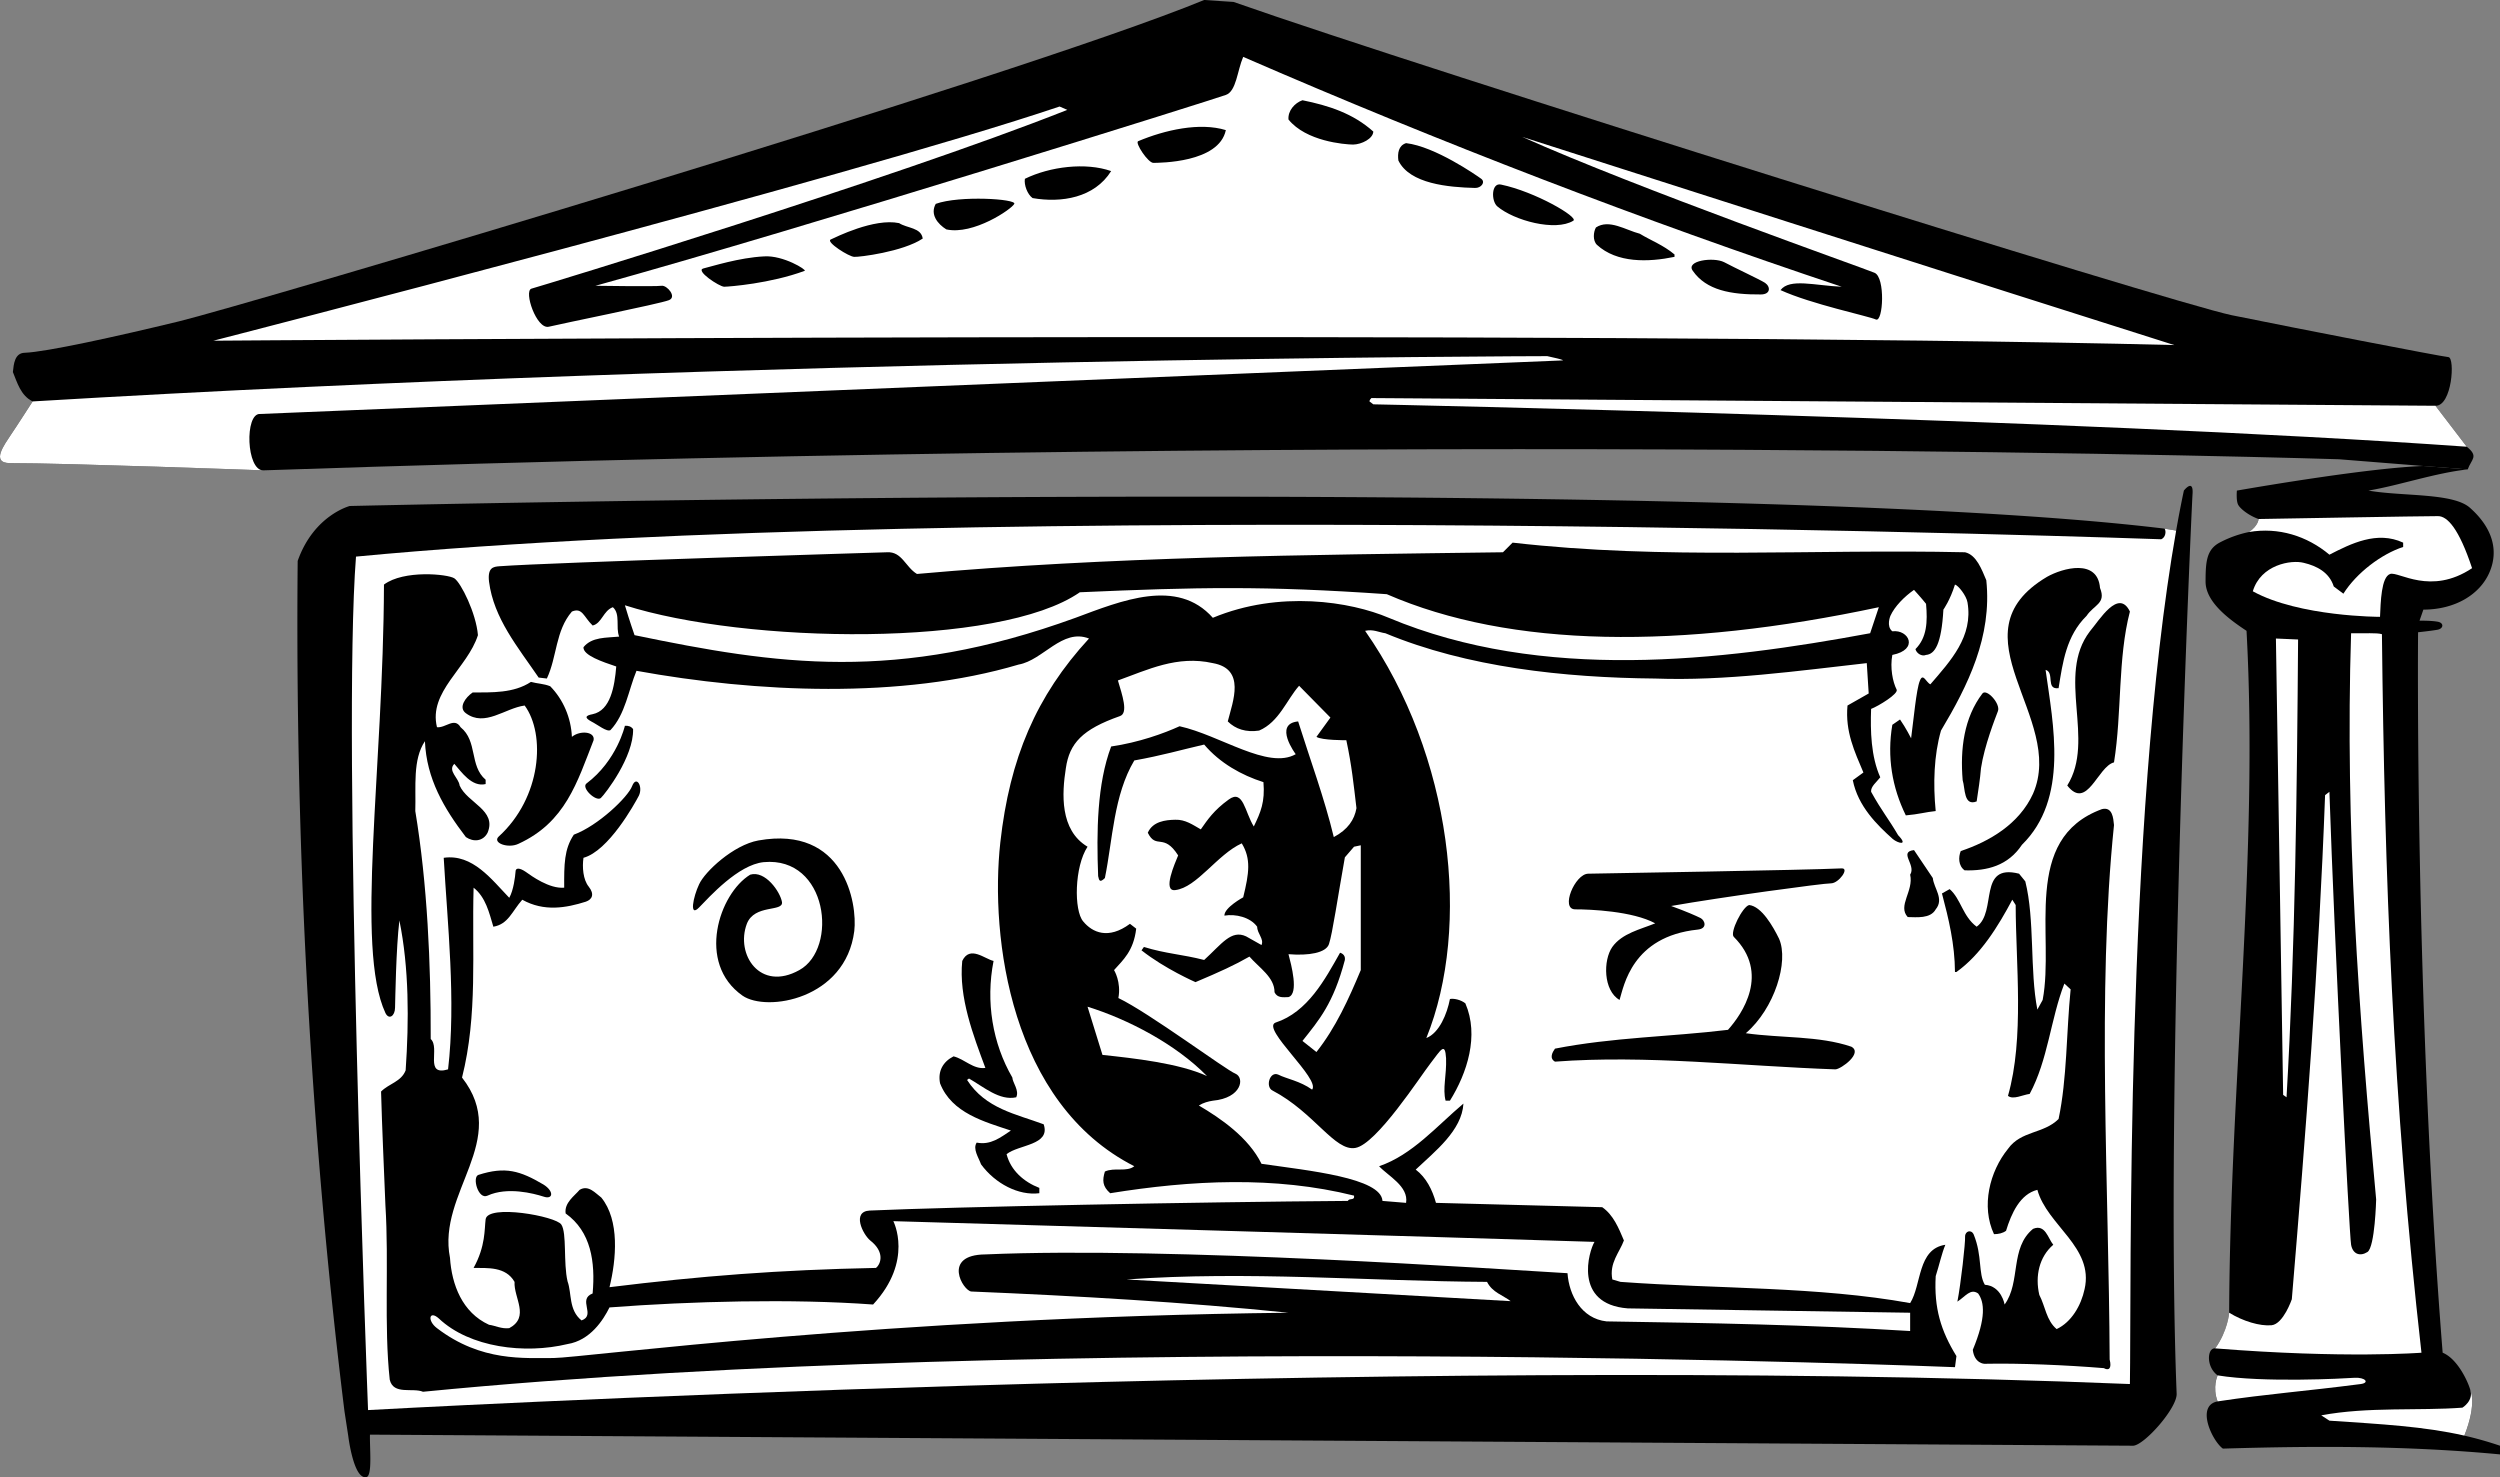 <svg xmlns="http://www.w3.org/2000/svg" width="518.771" height="306.536"><rect width="100%" height="100%" fill="#808080" stroke="none"/><path d="M71.474 292.8c-7.008-56.76-10.262-117.116-9.703-176.398C65.099 106.926 72.57 105 72.57 105s283.313-6.66 376.602 4.7l2.399.402a229.979 229.979 0 0 1 1.601-8.301s2.024-2.602 1.8.699c-.23 3.297-5.726 125.348-3.3 186.7.137 2.948-6.64 10.628-9 10.8L76.77 297.7c-.078 2.73.523 8.452-.7 8.8-2.69.676-3.8-8.5-3.8-8.5l-.797-5.2"/><path fill="#fff" d="M449.173 109.7c.375.57.195 1.831-.7 2.202 0 0-244.984-8.742-374.6 3.598-2.903 37.055 2.5 177.102 2.5 177.102s210.843-11.747 365.6-5.403c.333-19-1.026-116.773 9.599-177.097l-2.399-.403"/><path d="M407.77 114.602c2.384.546 3.47 3.617 4.403 5.8 1.234 11.73-3.824 21.852-9.402 31.2-1.469 5.109-1.653 11.07-1.098 16.699-2.117.215-3.473.664-6.2.898-2.847-5.804-3.929-12.129-2.8-18.797l1.598-1.101c1.218 1.746 2.3 3.898 2.3 3.898.512-3.84 1.086-10.164 1.801-11.898.672-1.82 1.332.351 2.2.699 4.19-4.867 8.921-9.926 7.699-17-.215-1.375-1.91-3.527-2.598-3.7-1 3.243-2.402 5.2-2.402 5.2-.403 7.23-1.79 9.246-3.598 9.402-.902.387-1.988-.336-2.2-1.203 2.384-2.387 2.532-5.637 2.2-9.398-.723-.938-2.5-2.899-2.5-2.899-1.984 1.387-4.004 3.407-4.902 5.399 0 0-.91 2.144.402 3.199 3.418-.434 5.602 3.797 0 4.902-.496 2.645.07 5.586.899 7.2.41.867-3.805 3.43-5.301 4-.16 4.546-.043 9.847 1.902 14.199-.785 1.004-2.008 1.914-1.902 3 2.246 4.062 3.605 5.57 5.601 9 2.219 2.293-.039 1.691-1.101.8-3.246-2.906-7.223-6.789-8.297-12.199l2.2-1.601c-1.817-4.313-3.806-8.469-3.302-13.899l4.399-2.5-.399-6.3c-14.082 1.578-29.441 3.746-43.898 3.199-18.973-.176-39.031-2.344-56-9.399-1.281-.172-2.547-.894-4.203-.5 18.097 25.868 22.074 61.407 12.703 84.5 2.687-1.047 4.312-5.023 4.898-8.101.86-.176 2.305.187 3.2.898 2.902 6.7.37 14.469-3.2 20.203h-.898c-.656-2.53.226-5.254.098-8.8-.207-3.5-1.11-1.692-3.2 1-2.129 2.726-11.222 16.824-15.601 17.597-4.297.793-8.512-7.34-17.2-11.898-1.558-.742-.59-4.117 1.2-3.301 1.707.871 4.476 1.293 7 3.102 1.812-2.168-10.656-12.711-7.598-13.903 6.7-2.18 10.313-9.047 13.399-14.5 0 0 1.191.27 1 1.5-2.399 9.07-5.348 12.446-8.801 16.801l2.902 2.3c3.984-5.03 6.692-10.991 9.2-17v-25.898l-1.4.297-1.901 2.203c-1.497 8.383-2.575 15.844-3.301 18-.602 1.828-4.203 2.446-8.399 2.098.567 2.14 2.196 8.223 0 8.902-1.058.043-2.324.223-2.898-1 .031-3.113-3.219-5.101-5.203-7.402-3.078 1.762-6.09 3.145-11.2 5.3 0 0-6.335-2.757-11.199-6.6l.5-.7c4.547 1.41 7.98 1.531 12.5 2.7 3.61-3.278 5.598-6.348 8.7-4.9l3.199 1.802c.566-1.262-.88-2.348-.899-3.801-1.425-1.98-4.496-2.703-6.8-2.301-.047-1.668 3.902-3.8 3.902-3.8 1.234-5.036 1.652-7.99-.3-11.2-5.095 2.309-9.31 9.176-13.802 9.7-2.726.355-.027-5.641.602-7.2-3.04-4.77-4.543-1.152-6.3-4.7 1.034-2.359 3.683-2.66 5.698-2.698 2.082-.079 3.649 1.062 5.301 2 1.418-2.02 2.684-3.946 5.8-6.2 3.028-2.207 3.329 2.614 5.2 5.598 1.442-2.984 2.344-5.094 2-9.2-4.535-1.433-9.05-3.964-12.3-7.8-4.883 1.125-8.739 2.27-14.5 3.3-4.298 7.223-4.477 16.438-6.102 24.4-1.086 1.073-1.207.472-1.399-.4-.351-9.25-.23-19.128 2.7-26.898 5.746-.843 10.925-2.71 14.199-4.203 8.41 1.856 18.347 9.082 24.101 5.801 0 0-4.726-6.297.5-6.8 2.543 8.093 5.434 15.862 7.399 24 2.937-1.563 4.285-3.614 4.703-6-.582-4.907-.984-8.903-2.102-14.098 0 0-5.109.035-6.199-.7l2.899-4-6.5-6.601c-2.536 2.844-4.16 7.543-8.301 9.3-2.727.41-4.895-.312-6.5-1.902 1.062-4.195 3.773-10.879-3.098-12.097-7.406-1.672-13.55 1.398-19.7 3.597.892 3 2.227 6.817.4 7.403-7.801 2.746-10.454 5.636-11.2 10.8-.82 5.2-1.3 12.848 4.5 16.297-2.73 4.14-2.851 13.238-.902 15.5 1.906 2.313 5.219 3.82 9.703.5l1.297 1c-.54 4.668-2.766 6.535-4.598 8.602 0 0 1.527 2.453.899 5.8 6.351 3.036 22.375 14.965 24.3 15.7 1.93.832 1.328 5.047-4.699 5.601-.894.137-1.984.41-2.902 1 4.531 2.66 10.316 6.637 13 12.098 9.785 1.406 24.84 2.91 25.101 7.7l4.899.402c.566-3.442-3.774-5.61-5.598-7.602 6.887-2.348 11.945-8.309 17.5-13-.316 5.594-5.918 9.93-9.902 13.7 2.18 1.652 3.445 4.183 4.203 6.902l34.5.898c2.328 1.621 3.41 4.332 4.5 6.902-.906 2.493-3.078 4.66-2.402 8.098l1.699.5c20.215 1.48 40.996.941 60.101 4.402 2.399-3.824 1.496-11.234 7.301-12.101-.746 1.773-1.289 4.3-2 6.5-.371 6.656 1.074 11.355 4.3 16.601l-.3 2.297s-187.73-7.664-317.902 5.102c-2.164-.899-6.137.726-6.899-2.5-1.226-11.23-.144-24.239-.898-36.2-.328-8.28-.692-15.87-.902-23.601 1.656-1.664 4.187-2.027 5.101-4.398.711-10.278.711-21.301-1.3-31.102-.7 5.828-.848 16.398-.9 18.102-.01 1.73-1.269 2.597-2 1.097-6.292-13.597-.421-50.418-.3-88.898 4.129-3.082 13.223-2.18 14.598-1.301 1.394.93 4.527 7.254 4.902 11.8-2.18 6.84-10.312 11.72-8.5 19.102 1.8.207 3.61-2.144 4.899 0 3.59 2.918 1.78 7.977 5.199 10.899v.898c-2.875.696-5.043-2.554-6.5-4.199-1.434 1.46.914 2.906 1.101 4.5 1.621 3.648 7.762 5.094 5.801 9.8-.93 1.798-2.914 1.981-4.5.9-4.558-5.966-8.176-12.114-8.5-19.9-2.566 3.813-1.844 9.415-2 14.5 2.508 15.153 3.23 31.598 3.2 47.302 2.019 1.824-1.415 7.789 3.6 6.3 1.669-14.234-.136-30.316-.901-43.902 6.003-.871 9.98 4.55 13.601 8.3.899-1.581 1.227-4.413 1.3-5.398-.01-.941.93-.797 2.099 0 1.203.864 4.921 3.567 8 3.297-.02-4.84-.02-7.972 2-11 5.027-1.851 11.261-7.816 12.101-10.097.906-2.297 2.293.144 1.399 2-.915 1.757-6.305 11.484-11.5 12.898-.274 1.895-.106 4.52 1.101 6 1.203 1.531.746 2.629-.601 3.102-4.07 1.293-8.676 2.132-13.2-.403-2.164 2.446-2.886 5.067-6 5.602-.863-2.883-1.586-6.137-4.101-8.102-.375 13.348.89 26.36-2.399 39.403 10.157 12.98-5.207 23.82-2.5 37.398.368 5.578 2.535 11.36 8.102 13.902 1.3.168 2.566.891 4.2.7 4.327-2.336.898-6.313 1.097-9.602-1.828-3.215-5.621-2.855-8.5-2.898 2.515-4.536 2.234-8.086 2.5-10.102.469-3.168 14.594-.637 15.703 1.102 1.18 1.753.394 7.96 1.297 11.8.906 2.485.183 5.918 2.902 8.098 3.063-1.098-.91-4.348 2.3-5.598.583-6.523-.32-12.847-5.6-16.601-.321-2.207 1.847-3.653 2.898-4.899 1.84-1.105 3.285.703 4.5 1.598 3.844 4.707 3.12 12.84 1.703 18.602 18.945-2.332 35.21-3.594 55.297-4 1.058-.86 1.84-3.329-1.2-5.7-1.57-1.316-3.855-6.011-.097-6.203 16.992-.762 68.851-1.789 99.2-2 .374-.691 1.456.031 1.3-1.097-16.469-4.11-33.817-3.207-50.602-.5-1.644-1.442-1.644-2.707-1.101-4.5 1.984-.918 4.515.168 6.101-1.102-25.62-13.008-29.984-47.398-27.8-67.2 1.94-17.429 7.421-30.378 18.402-42.3-5.559-2.172-9.535 4.512-14.602 5.402-24.39 7.243-54.566 5.797-79.3 1.297-1.649 3.957-2.313 9.047-5.399 12.301-.738.45-2.637-1.113-4-1.8-1.406-.763-1.234-1.216.3-1.5 3.716-.766 4.56-5.766 4.9-9.9-2.84-.956-6.907-2.312-6.801-4 1.761-2.167 4.71-1.925 7.402-2.198-.762-1.957.32-4.668-1.3-6.102-1.993.71-2.294 3.363-4.2 3.8-1.86-1.792-2.129-3.812-4.3-2.898-3.43 3.965-3.071 9.387-5.2 13.899l-1.703-.2c-4.297-6.3-9.328-12.292-10.297-19.902-.332-2.922.87-3.105 2.199-3.199 10.668-.79 80.398-2.898 80.398-2.898 3.094-.18 3.817 3.074 6.2 4.5 40.082-3.594 80.742-3.954 121.601-4.5l2-2c31.77 3.628 61.95 1.28 93.899 2"/><path d="M401.072 182.2c.23 2.16 2.398 4.327.601 6.5-1.094 1.984-3.988 1.62-5.8 1.6-2.16-2.327 1.273-5.402.5-8.8 1.312-2.02-2.481-4.73.8-5.098l3.899 5.797M177.27 193.2c-1.792 14.167-18.179 16.882-23.198 13.402-9.614-6.766-4.856-21.16 1.601-25.102 3.121-.938 6.254 3.582 6.598 5.7.258 2.097-5.696.37-7.297 4.5-2.383 6.331 2.734 14.16 10.898 9.6 8.102-4.472 5.934-23.628-7.398-22.398-5.309.532-11.305 7.262-13.402 9.399-2.122 2.199-1.215-2.258 0-4.801 1.19-2.637 7.12-8.16 12.3-9.098 17.805-3.175 20.578 13.028 19.899 18.797M382.173 180.2c1.672-.079-.613 3.073-2.2 3.1-1.577-.027-22.765 2.864-33.202 4.7 3.164 1.145 5.199 2.05 6.101 2.5.903.453 1.516 2.188-.601 2.402-13.63 1.438-15.301 11.696-16.2 14.598-3.378-1.941-3.437-8.234-1.5-11 2.036-2.836 5.833-3.648 8.903-4.898-4.7-2.547-13.508-2.907-16.602-2.903-3.14-.004-.066-7.367 2.7-7.398 2.746-.063 44.984-.738 52.601-1.102"/><path d="M369.173 194.8c2.07 4.735-.941 14.493-6.902 19.602 7.226 1.036 15.176.496 21.902 2.797 2.43 1.313-2.086 4.625-3.3 4.703-19.509-.68-39.204-3.03-58.2-1.601-1.242-.707-.523-1.969 0-2.7 11.945-2.343 23.996-2.464 35.899-3.902 2.972-3.32 8.757-11.754 1.199-19.297-.875-.89 1.836-6.312 3.203-6.601 2.547.289 4.894 4.328 6.2 7m-163.001 4.601c-1.66 8.446-.215 17.121 3.899 24.2.043 1.054 1.488 2.68.8 4.097-3.468.75-6.722-2.14-9.8-3.898l-.399.3c3.84 5.977 10.164 7.06 15.899 9.2 1.492 4.363-5.192 4.183-7.7 6.199.88 3.406 3.59 5.754 6.801 7v1.102c-4.293.546-9.172-1.985-12.101-6-.504-1.407-1.77-3.211-.899-4.5 2.922.562 4.91-1.063 7.098-2.5-5.438-1.817-12.305-3.622-14.7-9.801-.5-2.496.586-4.485 2.801-5.602 2.301.578 4.11 2.746 6.602 2.403-2.492-6.704-5.563-14.657-4.8-22.2 1.585-3.3 4.66-.406 6.5 0M435.77 122c1.313 3.266-1.218 3.445-2.796 5.8-4.207 4.153-4.93 9.575-5.8 15-2.743.356-.755-3.257-2.7-3.8 1.582 11.387 4.836 26.746-4.902 36.3-2.91 4.36-7.247 5.442-11.899 5.302-1.312-.942-1.312-2.75-.8-4 5.991-2.004 12.136-5.618 15-11.903 6.894-15.762-17.137-33.11 2.898-45 3.273-1.84 10.504-3.828 11 2.301"/><path d="M441.974 126.902c-2.543 9.75-1.64 20.953-3.3 31.297-3.4.86-5.567 10.074-9.7 4.801 5.937-9.543-2.375-22.734 4.7-32 1.96-2.3 5.937-8.984 8.3-4.098m-327.801 15.5c2.695 2.743 4.324 6.536 4.5 10.5 1.691-1.402 4.852-1.101 4.5.7-3.41 8.71-5.82 17.023-15.601 21.5-2.13 1.02-5.465-.192-4.098-1.5 8.91-8.098 9.781-21.23 5.398-27.2-4.11.551-8.265 4.524-12.199 1.598-1.61-1.168-.101-3.277 1.399-4.3 3.98-.032 8.5.179 12.101-2.2 1.305.363 2.66.363 4 .902m300.399 5.2c-.563 1.488-2.79 7.12-3.5 11.8-.192 2.368-.555 4.536-.899 6.899-2.726 1.07-2.367-2.727-2.902-4.399-.547-6.457.265-12.964 4.101-18 .864-1.086 3.844 2.176 3.2 3.7m-283.2 3.698c.133 5.77-5.77 13.423-6.699 14.302-.996.804-4.086-2.098-3-3 6.371-4.778 8-12 8-12 .75-.036 1.293.144 1.7.699m307.3 19.899c-3.578 34.66-1.05 75.32-.902 110.902.484 1.914-.196 2.367-1.2 1.8-7.804-.64-17.562-1.058-24.8-.902 0 0-2.067-.043-2.399-2.898 2.793-6.704 2.41-9.91 1.102-11.7-1.582-1.101-2.598.594-4.3 1.7.73-3.77 1.679-12.266 1.597-13.5-.008-1.16 1.308-1.559 1.8-.403 1.805 4.438.899 8.055 2.301 10.403 3.457.246 4.102 4.097 4.102 4.097 3.398-4.664 1.047-11.71 5.898-15.699 2.559-1.07 3.102 2 4.2 3.3-2.907 2.497-3.81 6.47-2.899 10.4 1.258 2.398 1.438 5.288 3.598 7.1 3.082-1.452 5.07-4.886 5.8-8.3 1.981-8.691-7.777-13.21-9.8-20.598-3.582.883-5.387 4.86-6.5 8.5-.696.516-1.598.696-2.5.7-2.711-5.786-.907-13.016 2.902-17.7 2.7-3.808 7.399-3.086 10.5-6.203 1.777-8.449 1.594-17.844 2.5-26.898l-1.3-1.2c-2.856 7.364-3.4 15.856-7.2 22.899-1.441.184-3.43 1.27-4.5.402 3.422-11.964 1.613-27.504 1.598-39.601l-.7-1.102c-2.898 5.43-6.511 11.39-11.597 15h-.3c-.036-5.777-1.302-11.015-2.7-16.297l1.598-.902c2.332 2.027 2.69 5.64 5.601 7.8 4.32-3.066.164-13.183 8.8-11l1.298 1.602c1.992 7.961.906 18.442 2.5 26.598l1.101-2c2.547-13.383-4.5-33.441 12.301-39.598 2.172-.53 2.352 1.82 2.5 3.297M112.77 248.3c-2.046-.652-7.464-2.081-11.597-.198-1.945.933-3.242-3.852-1.902-4.301 5.582-1.797 8.644-.863 13.5 2 2.246 1.398 2.02 3.203 0 2.5"/><path fill="#fff" d="M250.474 223.3c-5.785-2.679-15.242-3.706-21.703-4.398l-3.098-10c8.293 2.563 18.293 7.743 24.8 14.399m80.399 34.399c-1.133 1.831-4.504 12.913 6.899 13.8l58.601.902v3.797c-21.093-1.308-41.695-1.668-63-2-5.195-.574-7.785-5.453-8.101-10-13.961-.812-82.63-5.57-120.797-3.898-9.117.074-4.602 7.601-2.902 7.699 22.277.93 44.14 2.191 65.8 4.402-83.761.922-146.527 9.356-152.5 9.399-5.953-.043-14.988.86-24.199-6.2-2.09-1.581-1.59-3.792.399-2 6.402 6.047 17.847 7.434 26.699 5.301 4.699-.757 7.41-4.976 8.703-7.601 16.96-1.29 37.922-1.832 54.7-.602 8.46-9.12 4.198-17.297 4.198-17.297s124.492 3.598 145.5 4.297M287.77 123.3c25.708 11.184 60.884 11.485 102.102 2.7l-1.8 5.402c-31.223 5.793-68.008 10.141-99.899-3.203-7.887-3.355-22.644-5.762-36.5 0-7.406-8.351-19.008-3.527-28.5 0-37.152 13.512-62.031 9.715-91.5 3.602 0 0-1.07-3.04-2-6.2 24.965 7.977 77.73 8.883 94.399-2.699 24.292-1.07 38.445-1.37 63.699.399"/><path fill="#fff" d="M308.572 266c1.113 2.207 3.28 2.746 4.902 4l-79.703-4.5c25.133-1.813 49.89.355 74.8.5"/><path d="M466.673 110.402a22.997 22.997 0 0 0-6.101 2.2c-2.696 1.46-2.891 3.96-2.899 8.097.008 4.238 4.887 7.82 8.5 10.203 2.531 46.227-3.434 94.293-3.601 141.5 0 0-.262 3.707-2.899 7.399-1.633-.18-1.992 3.765.5 5.601 0 0-1.137 2.453 0 5.399-4.64.875-1.047 8.304 1.098 9.8 19.539-.593 38.515-.593 57.5 1.2V300a76.543 76.543 0 0 0-7.399-2.098c2.723-6.863 1.2-9.601 1.2-9.601-.532-1.785-2.668-6.364-5.7-7.602-5.82-73.031-5.101-149.5-5.101-149.5s2.562-.27 3.902-.5c1.43-.191 1.55-1.488.098-1.699-1.422-.246-3.7-.2-3.7-.2l.801-2.3c6.61 0 11.73-3.16 13.7-7.7 2.007-4.616.59-9.316-4-13.398-3.47-3.175-14.051-2.363-21.098-3.601 6.504-1.11 13.777-3.64 20.598-4.399l-9.2-.703c-10.828.38-32.359 4-38.699 5.102 0 0-.195 2.203.3 3 .466.828 2.243 2.215 4.2 2.898 0 0-.035 1.371-2 2.703"/><path fill="#fff" d="M476.872 132.7c-.218 30.335-.578 63.765-2.398 95l-.703-.5-1.5-94.7 4.601.2"/><path fill="#fff" d="M459.673 279.8c26.941 2.157 42.8.9 42.8.9-5.94-52.477-7.655-98.481-8.202-149.098-1.082-.34-3.461-.13-6.399-.2-1.277 39.946 1.614 79.157 5.2 117.5 0 0-.243 9.848-1.801 10.899-1.574.996-3.051.422-3.399-1.5-.375-1.992-3.445-62.38-4.5-94l-.898.699c-1.3 35.262-4.012 70.137-6.902 104.602 0 0-1.747 5.14-4.2 5.398-2.425.223-5.922-.832-8.8-2.598 0 0-.262 3.707-2.899 7.399m51.699 18.101c-8.437-1.918-17.093-2.363-28-3.101l-1.699-1.102c9.621-1.82 20.461-.918 29.3-1.597 0 0 2.427-1.457 1.599-3.801 0 0 1.523 2.738-1.2 9.601m-44.699-187.5c6.121-1.054 12.059.813 16.7 4.7 4.488-2.305 9.906-5.016 15.3-2.5v.898c-4.488 1.465-9.668 5.352-12.402 9.7l-2-1.5c-.93-2.938-3.52-4.263-6.2-4.9-2.62-.69-8.945.364-10.597 5.9 9.633 5.308 26.398 5.3 26.398 5.3.133-3.063.25-8.273 2.102-8.898 1.762-.582 8.39 4.539 17-1.2-2.738-8.265-5.149-10.828-7.102-10.8-1.96-.028-37.199.597-37.199.597s-.035 1.371-2 2.703m-6.5 180.398c10.61-1.59 17.613-2.038 29.7-3.6 1.913-.274.921-1.423-1.301-1.298-2.204.149-18.918 1.051-28.399-.5 0 0-1.137 2.453 0 5.399"/><path d="M6.77 83.3c-2.48-1.222-3.202-3.933-4.097-6.1.172-1.626.352-3.977 2.5-4 4.356-.157 18.813-3.321 31.899-6.5 13.117-3.146 173.585-50.58 212.8-66.7l6.102.402c39.523 13.91 194.027 62.25 207.098 65 13.132 2.672 43.64 8.602 45 8.7 1.41.144.75 10.207-2.7 10.097l6.5 8.5c2.551 2.028.969 2.57.2 4.703l-9.2-.703-17.5-1.398s-186.71-5.996-430.699 2.3c0 0-41.3-1.519-52.601-1.5-4.063-.019-1.125-3.859.199-5.902 1.008-1.457 4.5-6.898 4.5-6.898"/><path fill="#fff" d="M382.173 59.5c-5.582-.234-10.777-1.816-12.7.7 6.349 2.905 18.227 5.386 19.798 6.1 1.504.645 2-8.753-.297-9.698-2.219-.954-49.293-17.532-73.102-28.2 0 0 103.559 33.196 135.301 43.2-122.695-3.079-406.902-.903-406.902-.903s131.734-33.797 175.601-48.597l1.602.699C184.997 37.26 111.9 59.46 110.27 59.902c-1.625.52 1.058 8.473 3.601 7.899 2.575-.633 23.028-4.758 24.899-5.5 1.8-.645-.367-3.172-1.5-3-1.098.187-13.7 0-13.7 0 43.715-12.098 128.649-38.785 130.801-39.602 2.184-.75 2.364-5.023 3.602-7.898 40.687 17.691 82.973 33.953 124.2 47.699M6.77 83.3c150.938-9.054 314.302-9.398 314.302-9.398s4.515.95 2.902.899l-270 11.101c-3.242-.21-2.883 11.836.7 11.7 0 0-41.302-1.52-52.602-1.5-4.063-.02-1.125-3.86.199-5.903 1.008-1.457 4.5-6.898 4.5-6.898m498.601.899c-3.418-.012-220.8-1.598-220.8-1.598-.188.199-.368.378-.399.699l.8.601s145.602 2.996 226.9 8.797l-6.5-8.5"/><path d="M284.974 27.3c-.047 1.47-2.426 2.673-4.203 2.7-1.836-.027-9.758-.687-13.399-5.2-.156-1.812 1.29-3.44 2.899-4 5.441 1.102 10.5 2.731 14.703 6.5m-30.602-.3c-1.43 6.828-13.87 6.77-15 6.8-1.097.09-3.922-4.202-3.199-4.5 5.563-2.34 12.793-3.964 18.2-2.3m52.999 10.102c.926.703-.023 1.945-1.3 1.898-5.454-.14-13.555-.832-15.899-5.7-.187-1.46-.004-3.085 1.598-3.6 5.984.695 14.597 6.66 15.601 7.402m-76.8-1.602c-3.473 5.559-10.34 6.64-16.301 5.602-1.086-.766-1.809-2.754-1.598-4 5.211-2.547 12.621-3.454 17.899-1.602m95.902 10.3c-3.692 2.274-12.305-.015-15.8-3-1.27-1.155-1.216-4.968.8-4.5 7.062 1.462 16.183 6.786 15 7.5m-116-3.5c-.512 1.075-8.492 6.528-14.102 5.302-1.8-1.122-3.425-3.11-2.199-5.301 4.918-1.785 16.813-1.031 16.3 0M191.474 49.5c-4.129 2.762-13.254 3.875-14.203 3.8-1.04.016-5.95-3.09-4.899-3.6.996-.45 9.008-4.485 14.2-3.4 1.675 1.083 4.57.903 4.902 3.2m156 3.3v.5c-5.445 1.13-11.95 1.31-16.102-2.5-.906-.89-.726-2.695-.199-3.6 2.723-1.805 6.16.542 9.098 1.3 2.3 1.41 4.832 2.316 7.203 4.3m-180.5 3.4c-7.067 2.624-15.649 3.288-16.703 3.3-.996-.012-6.114-3.383-4.297-3.8 1.797-.427 7.367-2.235 12.598-2.5 3.953-.259 8.925 2.827 8.402 3m199.296 2.5c1.177.82 1.157 2.405-.898 2.402-6.175.043-11.297-.86-14.101-4.903-1.551-2.117 4.281-2.914 6.5-1.797 2.18 1.172 7.328 3.551 8.5 4.297"/></svg>
